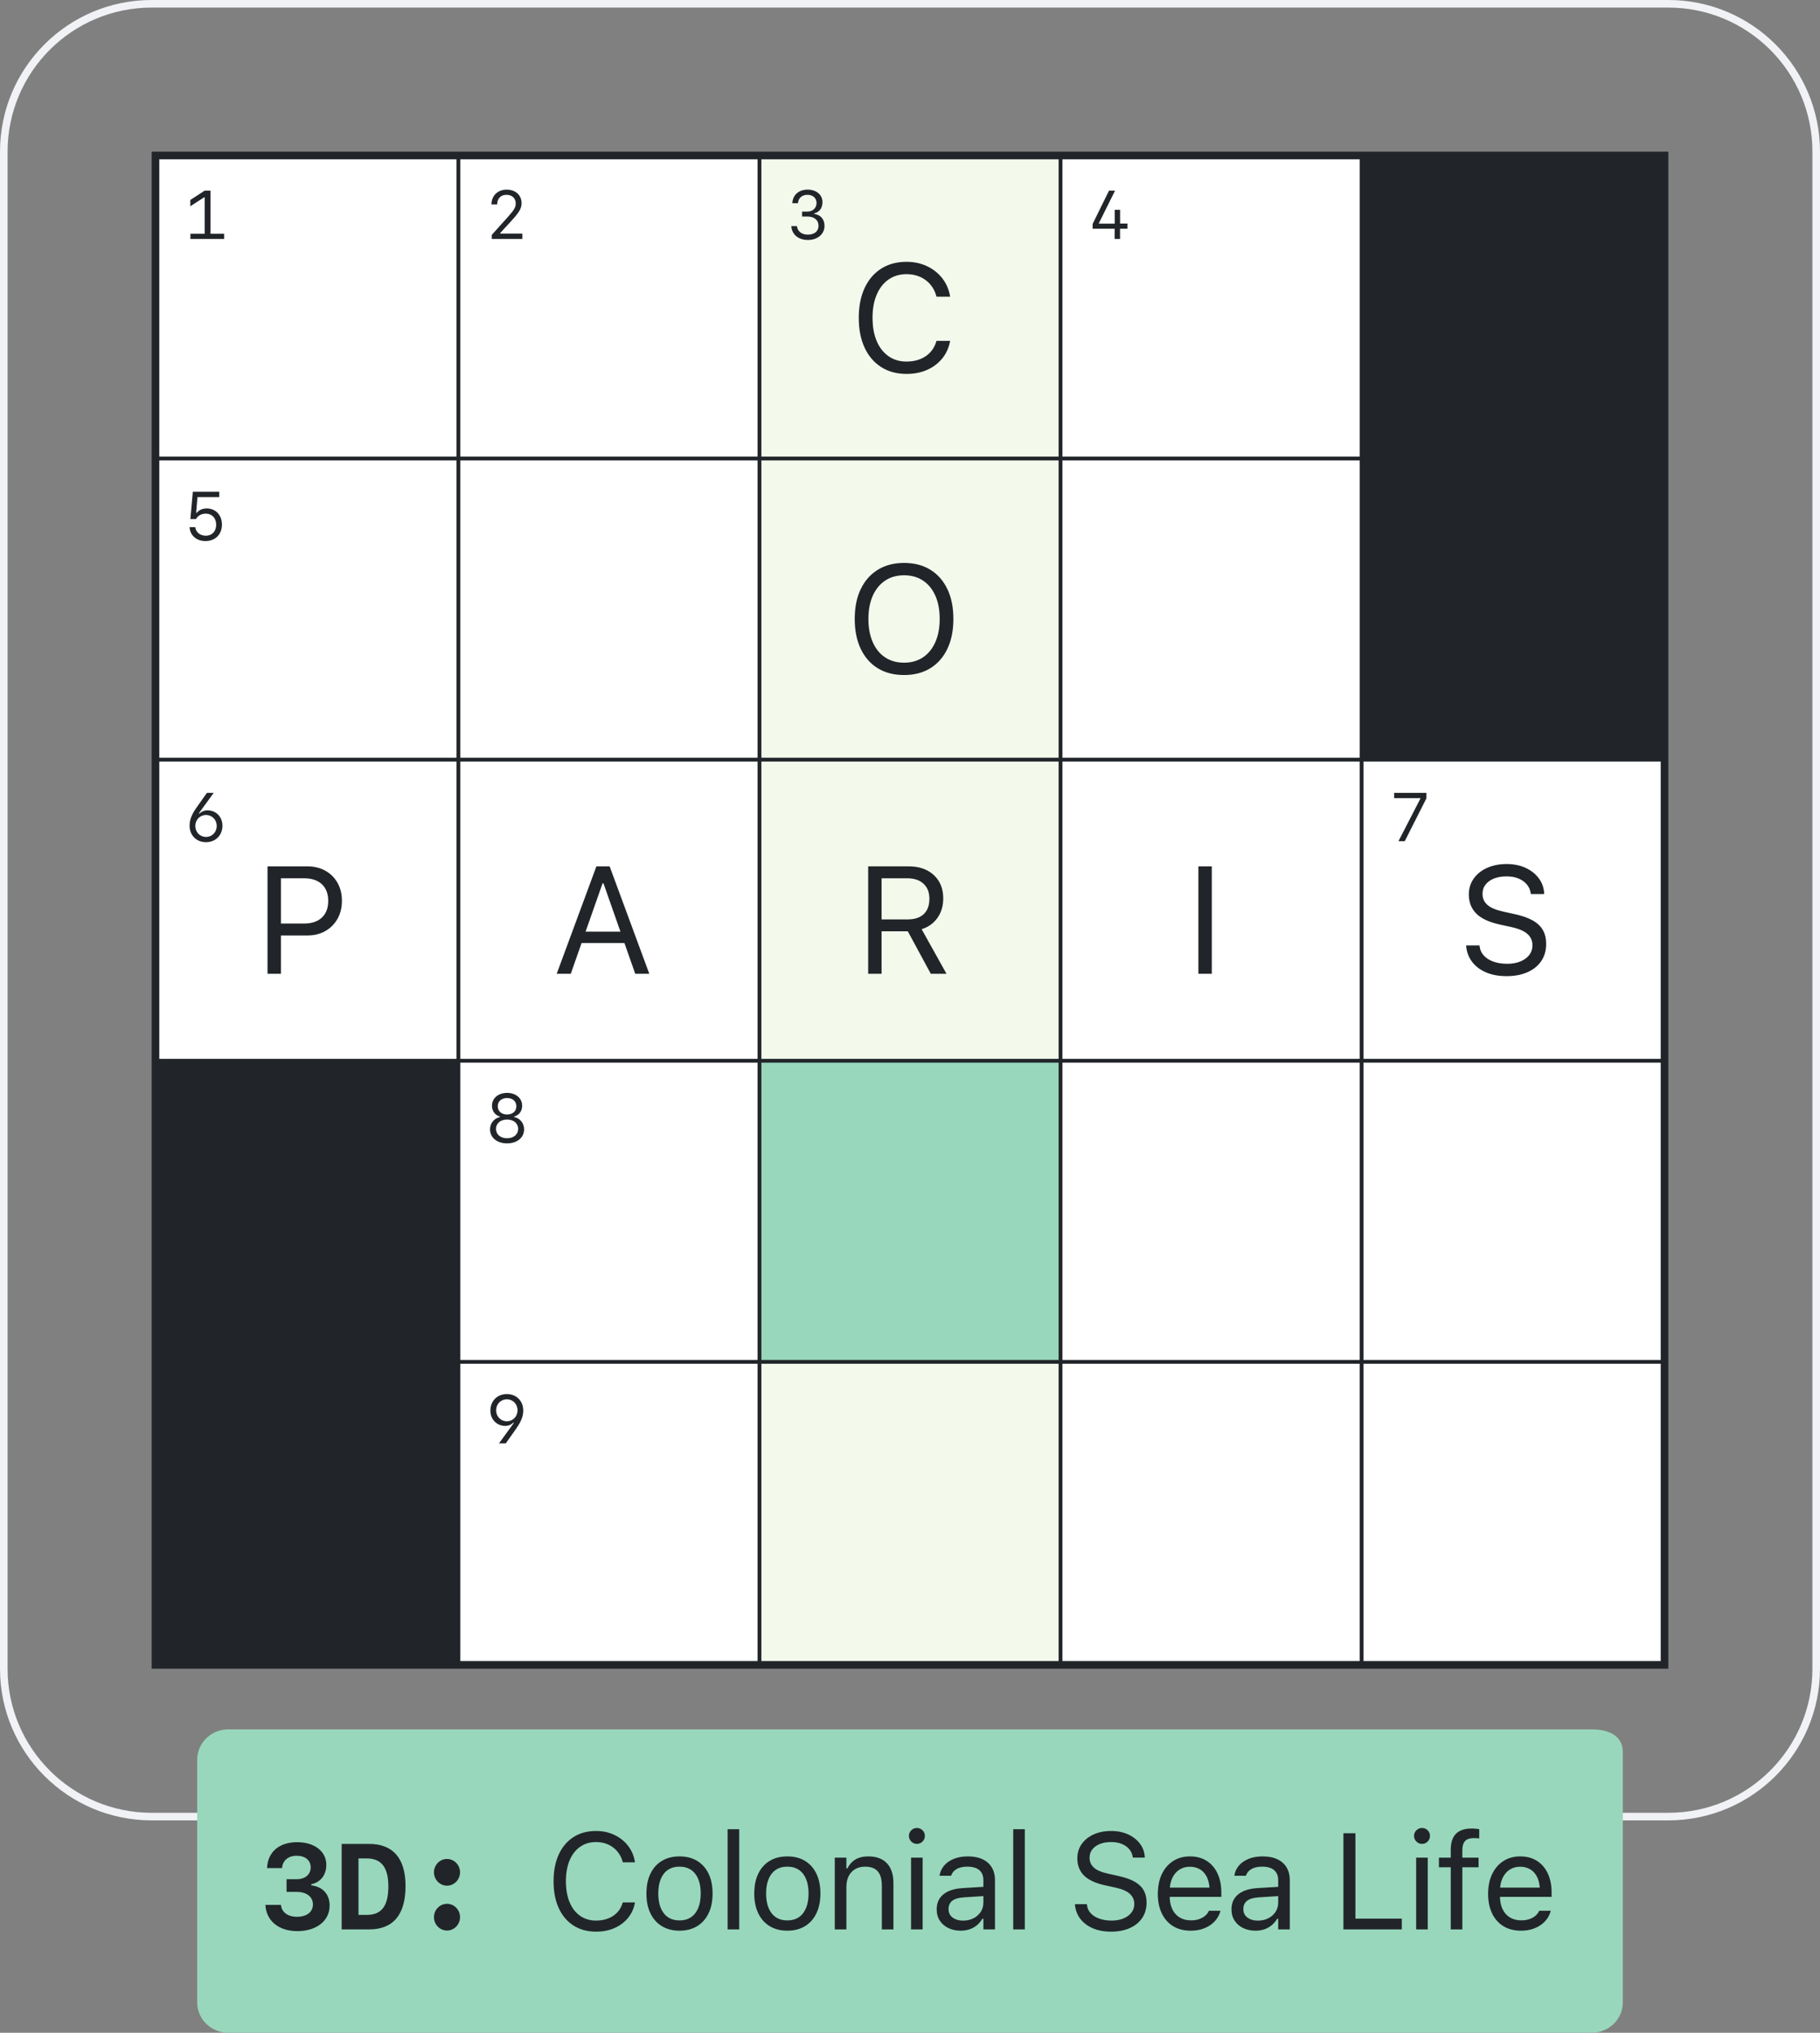 <?xml version="1.0" encoding="UTF-8"?>
<svg width="240px" height="268px" viewBox="0 0 240 268" version="1.1" xmlns="http://www.w3.org/2000/svg" xmlns:xlink="http://www.w3.org/1999/xlink">
    <rect x="0" y="0" width="240" height="268" fill="#808080" stroke="none"/>
    <title>image2</title>
    <g id="image2" stroke="none" fill="none" fill-rule="evenodd" stroke-width="1">
        <g>
            <path d="M220,0 C231.046,0 240,8.954 240,20 L240,220 C240,231.046 231.046,240 220,240 L20,240 C8.954,240 0,231.046 0,220 L0,20 C0,8.954 8.954,0 20,0 L220,0 Z M220,1 L20,1 C9.507,1 1,9.507 1,20 L1,220 C1,230.493 9.507,239 20,239 L220,239 C230.493,239 239,230.493 239,220 L239,20 C239,9.507 230.493,1 220,1 Z" id="bg-big" fill="#F1F2F5" fill-rule="nonzero"></path>
            <rect id="bg" fill="#212529" fill-rule="nonzero" x="20" y="20" width="200" height="200"></rect>
            <path d="M179.799,179.799 L218.995,179.799 L218.995,218.995 L179.799,218.995 L179.799,179.799 Z M140.101,179.799 L179.296,179.799 L179.296,218.995 L140.101,218.995 L140.101,179.799 Z M60.704,179.799 L99.899,179.799 L99.899,218.995 L60.704,218.995 L60.704,179.799 Z M179.799,140.101 L218.995,140.101 L218.995,179.296 L179.799,179.296 L179.799,140.101 Z M140.101,140.101 L179.296,140.101 L179.296,179.296 L140.101,179.296 L140.101,140.101 Z M60.704,140.101 L99.899,140.101 L99.899,179.296 L60.704,179.296 L60.704,140.101 Z M140.101,60.704 L179.296,60.704 L179.296,99.899 L140.101,99.899 L140.101,60.704 Z M60.704,60.704 L99.899,60.704 L99.899,99.899 L60.704,99.899 L60.704,60.704 Z M21.005,60.704 L60.201,60.704 L60.201,99.899 L21.005,99.899 L21.005,60.704 Z M140.101,21.005 L179.296,21.005 L179.296,60.201 L140.101,60.201 L140.101,21.005 Z M60.704,21.005 L99.899,21.005 L99.899,60.201 L60.704,60.201 L60.704,21.005 Z M218.995,100.402 L218.995,139.598 L179.799,139.598 L179.799,100.402 L218.995,100.402 Z M179.296,100.402 L179.296,139.598 L140.101,139.598 L140.101,100.402 L179.296,100.402 Z M99.899,100.402 L99.899,139.598 L60.704,139.598 L60.704,100.402 L99.899,100.402 Z M60.201,100.402 L60.201,139.598 L21.005,139.598 L21.005,100.402 L60.201,100.402 Z M60.201,21.005 L60.201,60.201 L21.005,60.201 L21.005,21.005 L60.201,21.005 Z" id="white" fill="#FFFFFF" fill-rule="nonzero"></path>
            <path d="M100.402,100.402 L139.598,100.402 L139.598,139.598 L100.402,139.598 L100.402,100.402 Z M100.402,179.799 L139.598,179.799 L139.598,218.995 L100.402,218.995 L100.402,179.799 Z M100.402,60.704 L139.598,60.704 L139.598,99.899 L100.402,99.899 L100.402,60.704 Z M100.402,21.005 L139.598,21.005 L139.598,60.201 L100.402,60.201 L100.402,21.005 Z" id="light-green" fill="#F3FAEC" fill-rule="nonzero"></path>
            <polygon id="Path" fill="#98D7BC" fill-rule="nonzero" points="100.402 140.101 139.598 140.101 139.598 179.296 100.402 179.296"></polygon>
            <path d="M30.109,228 L209.891,228 C212.16,228 214,228.856 214,230.991 L214,264 C214,266.209 212.16,268 209.891,268 L30.109,268 C27.84,268 26,266.209 26,264 L26,232 C26,229.858 27.73,228.109 29.904,228.005 L30.109,228 Z" id="bg" fill="#98D7BC" fill-rule="nonzero"></path>
            <path d="M37.789,249.43 L39.133,249.43 C40.43,249.43 41.266,250.078 41.266,251.086 C41.266,252.078 40.445,252.711 39.156,252.711 C37.945,252.711 37.133,252.102 37.055,251.141 L35,251.141 C35.102,253.25 36.758,254.602 39.219,254.602 C41.742,254.602 43.469,253.235 43.469,251.235 C43.469,249.742 42.562,248.742 41.039,248.563 L41.039,248.422 C42.273,248.172 43.031,247.196 43.031,245.867 C43.031,244.086 41.477,242.875 39.188,242.875 C36.805,242.875 35.297,244.172 35.219,246.289 L37.195,246.289 C37.266,245.297 38.008,244.664 39.117,244.664 C40.25,244.664 40.969,245.258 40.969,246.196 C40.969,247.141 40.234,247.758 39.109,247.758 L37.789,247.758 L37.789,249.43 Z M45.055,243.102 L45.055,254.375 L48.672,254.375 C51.852,254.375 53.477,252.438 53.477,248.657 C53.477,245.008 51.828,243.102 48.672,243.102 L45.055,243.102 Z M47.273,245.016 L48.367,245.016 C50.289,245.016 51.211,246.211 51.211,248.696 C51.211,251.289 50.32,252.461 48.367,252.461 L47.273,252.461 L47.273,245.016 Z M58.945,248.61 C59.891,248.61 60.664,247.813 60.664,246.844 C60.664,245.875 59.891,245.086 58.945,245.086 C58,245.086 57.227,245.875 57.227,246.844 C57.227,247.813 58,248.61 58.945,248.61 Z M58.945,254.524 C59.891,254.524 60.664,253.727 60.664,252.766 C60.664,251.789 59.891,251 58.945,251 C58,251 57.227,251.789 57.227,252.766 C57.227,253.727 58,254.524 58.945,254.524 Z M78.605,254.67 C79.507,254.67 80.317,254.512 81.035,254.195 C81.753,253.878 82.346,253.433 82.815,252.86 C83.285,252.288 83.59,251.614 83.732,250.839 L83.732,250.818 L82.133,250.818 L82.115,250.839 C81.983,251.328 81.754,251.751 81.425,252.106 C81.097,252.462 80.693,252.735 80.213,252.925 C79.733,253.116 79.197,253.211 78.605,253.211 C77.79,253.211 77.084,253 76.488,252.578 C75.892,252.156 75.432,251.559 75.109,250.786 C74.822,250.099 74.662,249.301 74.63,248.392 L74.624,248.029 C74.624,246.97 74.786,246.054 75.109,245.281 C75.432,244.508 75.892,243.911 76.488,243.489 C77.084,243.068 77.787,242.857 78.597,242.857 C79.184,242.857 79.715,242.965 80.193,243.18 C80.67,243.396 81.075,243.701 81.409,244.095 C81.742,244.489 81.98,244.958 82.122,245.501 L82.133,245.527 L83.724,245.527 L83.732,245.506 C83.607,244.698 83.307,243.985 82.832,243.368 C82.357,242.75 81.755,242.268 81.026,241.92 C80.297,241.572 79.487,241.398 78.597,241.398 C77.447,241.398 76.454,241.667 75.618,242.206 C74.781,242.745 74.136,243.509 73.681,244.499 C73.267,245.399 73.041,246.453 73.004,247.662 L72.998,248.046 C72.998,249.404 73.226,250.578 73.681,251.568 C74.136,252.558 74.783,253.322 75.622,253.862 C76.461,254.401 77.456,254.67 78.605,254.67 Z M89.604,254.543 C90.504,254.543 91.279,254.345 91.928,253.95 C92.578,253.555 93.08,252.992 93.435,252.26 C93.75,251.61 93.925,250.852 93.96,249.984 L93.966,249.636 C93.966,248.625 93.789,247.753 93.435,247.022 C93.08,246.291 92.578,245.729 91.928,245.337 C91.278,244.945 90.504,244.749 89.604,244.749 C88.71,244.749 87.937,244.945 87.285,245.337 C86.632,245.729 86.129,246.291 85.774,247.022 C85.459,247.672 85.284,248.433 85.249,249.304 L85.242,249.654 C85.242,250.66 85.42,251.529 85.774,252.26 C86.129,252.992 86.632,253.555 87.285,253.95 C87.937,254.345 88.71,254.543 89.604,254.543 Z M89.605,253.189 C89.01,253.189 88.505,253.049 88.089,252.768 C87.674,252.488 87.356,252.084 87.137,251.558 C86.944,251.097 86.836,250.554 86.812,249.927 L86.807,249.636 C86.807,248.888 86.917,248.251 87.137,247.725 C87.356,247.198 87.674,246.796 88.089,246.519 C88.505,246.241 89.01,246.102 89.604,246.102 C90.199,246.102 90.704,246.241 91.12,246.519 C91.535,246.796 91.853,247.198 92.072,247.724 C92.265,248.185 92.373,248.73 92.397,249.361 L92.402,249.654 C92.402,250.397 92.292,251.031 92.072,251.558 C91.853,252.084 91.535,252.488 91.12,252.768 C90.705,253.049 90.2,253.189 89.605,253.189 Z M95.949,254.375 L97.479,254.375 L97.479,241.164 L95.949,241.164 L95.949,254.375 Z M103.824,254.543 C104.724,254.543 105.498,254.345 106.148,253.95 C106.798,253.555 107.3,252.992 107.654,252.26 C107.969,251.61 108.144,250.852 108.179,249.984 L108.186,249.636 C108.186,248.625 108.009,247.753 107.654,247.022 C107.3,246.291 106.797,245.729 106.148,245.337 C105.498,244.945 104.723,244.749 103.824,244.749 C102.93,244.749 102.157,244.945 101.504,245.337 C100.852,245.729 100.348,246.291 99.994,247.022 C99.678,247.672 99.503,248.433 99.468,249.304 L99.462,249.654 C99.462,250.66 99.639,251.529 99.994,252.26 C100.348,252.992 100.852,253.555 101.504,253.95 C102.157,254.345 102.93,254.543 103.824,254.543 Z M103.824,253.189 C103.229,253.189 102.724,253.049 102.309,252.768 C101.894,252.488 101.576,252.084 101.356,251.558 C101.164,251.097 101.056,250.554 101.031,249.927 L101.026,249.636 C101.026,248.888 101.136,248.251 101.356,247.725 C101.576,247.198 101.894,246.796 102.309,246.519 C102.724,246.241 103.229,246.102 103.824,246.102 C104.419,246.102 104.924,246.241 105.339,246.519 C105.754,246.796 106.072,247.198 106.292,247.724 C106.484,248.185 106.592,248.73 106.616,249.361 L106.621,249.654 C106.621,250.397 106.511,251.031 106.292,251.558 C106.072,252.084 105.755,252.488 105.34,252.768 C104.924,253.049 104.419,253.189 103.824,253.189 Z M110.081,254.375 L111.611,254.375 L111.611,248.778 C111.611,248.223 111.712,247.747 111.914,247.349 C112.115,246.951 112.401,246.644 112.769,246.427 C113.138,246.21 113.574,246.102 114.076,246.102 C114.83,246.102 115.387,246.308 115.746,246.72 C116.106,247.133 116.286,247.764 116.286,248.614 L116.286,254.375 L117.815,254.375 L117.815,248.25 C117.815,247.128 117.53,246.265 116.96,245.658 C116.389,245.052 115.572,244.749 114.509,244.749 C113.812,244.749 113.237,244.888 112.785,245.166 C112.333,245.444 111.987,245.834 111.746,246.334 L111.611,246.334 L111.611,244.916 L110.081,244.916 L110.081,254.375 Z M120.137,254.375 L121.666,254.375 L121.666,244.916 L120.137,244.916 L120.137,254.375 Z M120.91,243.101 C121.201,243.101 121.449,242.997 121.654,242.79 C121.858,242.583 121.96,242.336 121.96,242.05 C121.96,241.758 121.858,241.51 121.654,241.306 C121.449,241.102 121.201,241 120.91,241 C120.624,241 120.377,241.102 120.17,241.306 C119.963,241.51 119.859,241.758 119.859,242.05 C119.859,242.336 119.963,242.583 120.17,242.79 C120.377,242.997 120.624,243.101 120.91,243.101 Z M126.678,254.543 C127.105,254.543 127.497,254.482 127.855,254.361 C128.213,254.24 128.534,254.062 128.818,253.827 C129.103,253.592 129.344,253.308 129.542,252.974 L129.678,252.974 L129.678,254.375 L131.208,254.375 L131.208,247.897 C131.208,247.242 131.068,246.68 130.789,246.21 C130.511,245.739 130.104,245.378 129.568,245.126 C129.032,244.874 128.379,244.749 127.608,244.749 C126.932,244.749 126.331,244.853 125.804,245.063 C125.277,245.273 124.848,245.564 124.519,245.938 C124.19,246.312 123.985,246.748 123.904,247.246 L123.895,247.301 L125.422,247.301 L125.431,247.272 C125.553,246.901 125.795,246.613 126.158,246.409 C126.522,246.204 126.988,246.102 127.557,246.102 C128.263,246.102 128.793,246.256 129.147,246.564 C129.501,246.872 129.678,247.319 129.678,247.903 L129.678,250.845 C129.678,251.296 129.563,251.699 129.331,252.057 C129.1,252.414 128.783,252.696 128.38,252.904 C127.976,253.112 127.515,253.216 126.995,253.216 C126.444,253.216 125.988,253.082 125.626,252.816 C125.305,252.58 125.126,252.259 125.09,251.855 L125.083,251.681 C125.083,251.215 125.249,250.852 125.58,250.594 C125.912,250.337 126.435,250.187 127.151,250.147 L130.443,249.936 L130.443,248.716 L126.967,248.926 C126.236,248.968 125.613,249.102 125.099,249.33 C124.584,249.559 124.192,249.873 123.923,250.273 C123.687,250.624 123.555,251.036 123.525,251.509 L123.519,251.733 C123.519,252.306 123.658,252.803 123.935,253.225 C124.212,253.646 124.589,253.971 125.066,254.2 C125.542,254.428 126.08,254.543 126.678,254.543 Z M133.612,254.375 L135.141,254.375 L135.141,241.164 L133.612,241.164 L133.612,254.375 Z M146.51,254.67 C147.455,254.67 148.279,254.514 148.982,254.201 C149.685,253.888 150.229,253.445 150.616,252.872 C150.959,252.363 151.15,251.768 151.188,251.088 L151.195,250.82 C151.195,250.209 151.07,249.679 150.821,249.23 C150.572,248.781 150.177,248.402 149.638,248.091 C149.099,247.781 148.388,247.529 147.504,247.336 L146.097,247.02 C145.238,246.832 144.62,246.566 144.244,246.221 C143.91,245.914 143.724,245.544 143.687,245.112 L143.68,244.938 C143.68,244.494 143.804,244.119 144.053,243.811 C144.301,243.504 144.636,243.268 145.058,243.103 C145.48,242.939 145.955,242.857 146.484,242.857 C147.034,242.851 147.514,242.933 147.924,243.103 C148.334,243.273 148.663,243.503 148.909,243.793 C149.155,244.084 149.308,244.418 149.367,244.796 L149.384,244.911 L150.966,244.911 L150.958,244.787 C150.916,244.152 150.704,243.579 150.32,243.068 C149.936,242.558 149.418,242.152 148.768,241.85 C148.118,241.549 147.371,241.398 146.528,241.398 C145.655,241.398 144.883,241.55 144.212,241.855 C143.542,242.159 143.017,242.581 142.639,243.119 C142.303,243.598 142.114,244.142 142.072,244.751 L142.063,244.991 C142.063,245.911 142.352,246.665 142.93,247.253 C143.508,247.841 144.432,248.276 145.702,248.557 L147.108,248.864 C147.981,249.058 148.611,249.334 148.998,249.693 C149.341,250.012 149.532,250.398 149.571,250.852 L149.578,251.033 C149.578,251.461 149.449,251.839 149.192,252.167 C148.935,252.495 148.582,252.751 148.134,252.935 C147.686,253.119 147.174,253.211 146.598,253.211 C145.989,253.211 145.446,253.126 144.969,252.956 C144.492,252.787 144.111,252.548 143.827,252.24 C143.543,251.933 143.38,251.568 143.338,251.146 L143.329,251.048 L141.747,251.048 L141.756,251.146 C141.819,251.833 142.052,252.442 142.454,252.972 C142.855,253.502 143.401,253.918 144.089,254.219 C144.778,254.52 145.585,254.67 146.51,254.67 Z M157.015,254.543 C157.569,254.543 158.07,254.471 158.517,254.328 C158.964,254.185 159.352,253.991 159.68,253.748 C160.009,253.504 160.277,253.231 160.485,252.928 C160.694,252.625 160.839,252.311 160.921,251.987 L160.938,251.916 L159.41,251.916 L159.375,251.995 C159.293,252.186 159.149,252.373 158.944,252.555 C158.739,252.738 158.479,252.888 158.163,253.005 C157.847,253.122 157.476,253.181 157.05,253.181 C156.477,253.181 155.98,253.054 155.559,252.799 C155.138,252.545 154.813,252.179 154.585,251.703 C154.357,251.226 154.243,250.652 154.243,249.979 L154.243,249.374 C154.243,248.666 154.36,248.069 154.594,247.584 C154.827,247.099 155.145,246.732 155.545,246.483 C155.946,246.235 156.401,246.11 156.909,246.11 C157.418,246.11 157.868,246.229 158.26,246.466 C158.652,246.702 158.959,247.061 159.181,247.54 C159.404,248.02 159.515,248.631 159.515,249.374 L159.515,249.979 L160.271,248.863 L153.469,248.863 L153.469,250.084 L161.052,250.084 L161.052,249.488 C161.052,248.546 160.887,247.719 160.556,247.008 C160.226,246.297 159.752,245.743 159.134,245.345 C158.517,244.947 157.778,244.749 156.918,244.749 C156.064,244.749 155.318,244.956 154.68,245.372 C154.043,245.787 153.55,246.363 153.201,247.101 C152.892,247.756 152.72,248.506 152.686,249.351 L152.679,249.681 C152.679,250.669 152.853,251.528 153.201,252.256 C153.549,252.985 154.047,253.548 154.693,253.946 C155.34,254.344 156.114,254.543 157.015,254.543 Z M165.553,254.543 C165.98,254.543 166.372,254.482 166.73,254.361 C167.088,254.24 167.409,254.062 167.693,253.827 C167.978,253.592 168.219,253.308 168.418,252.974 L168.553,252.974 L168.553,254.375 L170.083,254.375 L170.083,247.897 C170.083,247.242 169.943,246.68 169.665,246.21 C169.386,245.739 168.979,245.378 168.443,245.126 C167.908,244.874 167.254,244.749 166.483,244.749 C165.807,244.749 165.206,244.853 164.679,245.063 C164.152,245.273 163.724,245.564 163.394,245.938 C163.065,246.312 162.86,246.748 162.779,247.246 L162.771,247.301 L164.297,247.301 L164.307,247.272 C164.428,246.901 164.67,246.613 165.034,246.409 C165.397,246.204 165.863,246.102 166.432,246.102 C167.138,246.102 167.668,246.256 168.022,246.564 C168.376,246.872 168.553,247.319 168.553,247.903 L168.553,250.845 C168.553,251.296 168.438,251.699 168.207,252.057 C167.975,252.414 167.658,252.696 167.255,252.904 C166.851,253.112 166.39,253.216 165.87,253.216 C165.319,253.216 164.863,253.082 164.501,252.816 C164.18,252.58 164.001,252.259 163.965,251.855 L163.959,251.681 C163.959,251.215 164.124,250.852 164.456,250.594 C164.787,250.337 165.31,250.187 166.026,250.147 L169.318,249.936 L169.318,248.716 L165.842,248.926 C165.111,248.968 164.488,249.102 163.974,249.33 C163.459,249.559 163.067,249.873 162.798,250.273 C162.562,250.624 162.43,251.036 162.4,251.509 L162.394,251.733 C162.394,252.306 162.533,252.803 162.81,253.225 C163.087,253.646 163.464,253.971 163.941,254.2 C164.418,254.428 164.955,254.543 165.553,254.543 Z M177.155,254.375 L184.855,254.375 L184.855,252.951 L178.737,252.951 L178.737,241.693 L177.155,241.693 L177.155,254.375 Z M186.745,254.375 L188.274,254.375 L188.274,244.916 L186.745,244.916 L186.745,254.375 Z M187.518,243.101 C187.81,243.101 188.058,242.997 188.262,242.79 C188.466,242.583 188.568,242.336 188.568,242.05 C188.568,241.758 188.466,241.51 188.262,241.306 C188.058,241.102 187.81,241 187.518,241 C187.232,241 186.985,241.102 186.778,241.306 C186.571,241.51 186.467,241.758 186.467,242.05 C186.467,242.336 186.571,242.583 186.778,242.79 C186.985,242.997 187.232,243.101 187.518,243.101 Z M191.307,254.375 L192.837,254.375 L192.837,246.182 L194.977,246.182 L194.977,244.916 L192.836,244.916 L192.836,243.9 C192.836,243.382 192.954,242.992 193.19,242.73 C193.426,242.469 193.814,242.338 194.353,242.338 C194.487,242.338 194.615,242.341 194.738,242.347 C194.861,242.353 194.969,242.364 195.063,242.381 L195.063,241.159 C194.907,241.13 194.745,241.109 194.578,241.094 C194.411,241.079 194.234,241.072 194.047,241.072 C193.451,241.072 192.949,241.173 192.541,241.374 C192.132,241.576 191.825,241.883 191.618,242.294 C191.411,242.706 191.307,243.227 191.307,243.858 L191.307,244.916 L189.748,244.916 L189.748,246.182 L191.307,246.182 L191.307,254.375 Z M200.569,254.543 C201.123,254.543 201.624,254.471 202.071,254.328 C202.518,254.185 202.906,253.991 203.235,253.748 C203.563,253.504 203.831,253.231 204.04,252.928 C204.248,252.625 204.393,252.311 204.475,251.987 L204.492,251.916 L202.964,251.916 L202.929,251.995 C202.847,252.186 202.703,252.373 202.498,252.555 C202.293,252.738 202.033,252.888 201.717,253.005 C201.401,253.122 201.03,253.181 200.604,253.181 C200.031,253.181 199.534,253.054 199.113,252.799 C198.692,252.545 198.367,252.179 198.139,251.703 C197.911,251.226 197.797,250.652 197.797,249.979 L197.797,249.374 C197.797,248.666 197.914,248.069 198.148,247.584 C198.382,247.099 198.699,246.732 199.099,246.483 C199.5,246.235 199.955,246.11 200.463,246.11 C200.972,246.11 201.423,246.229 201.814,246.466 C202.206,246.702 202.513,247.061 202.735,247.54 C202.958,248.02 203.069,248.631 203.069,249.374 L203.069,249.979 L203.825,248.863 L197.023,248.863 L197.023,250.084 L204.606,250.084 L204.606,249.488 C204.606,248.546 204.441,247.719 204.11,247.008 C203.78,246.297 203.306,245.743 202.688,245.345 C202.071,244.947 201.332,244.749 200.472,244.749 C199.618,244.749 198.872,244.956 198.234,245.372 C197.597,245.787 197.104,246.363 196.756,247.101 C196.446,247.756 196.274,248.506 196.24,249.351 L196.233,249.681 C196.233,250.669 196.407,251.528 196.755,252.256 C197.103,252.985 197.601,253.548 198.247,253.946 C198.894,254.344 199.668,254.543 200.569,254.543 Z" id="clue" fill="#212529" fill-rule="nonzero"></path>
            <path d="M65.798,190.3 L66.69,190.3 L68.055,188.374 L68.117,188.281 C68.744,187.371 69,186.696 69,185.971 C69,184.699 68.095,183.794 66.836,183.794 C65.577,183.794 64.668,184.708 64.668,185.971 C64.668,187.137 65.502,187.994 66.642,187.994 C67.044,187.994 67.494,187.804 67.684,187.548 L67.75,187.583 L67.668,187.72 C67.638,187.766 67.596,187.825 67.534,187.91 L65.798,190.3 Z M66.832,187.38 C66.032,187.38 65.423,186.753 65.423,185.932 C65.423,185.115 66.032,184.487 66.832,184.487 C67.636,184.487 68.245,185.115 68.245,185.932 C68.245,186.753 67.636,187.38 66.832,187.38 Z M66.867,150.742 C68.192,150.742 69.111,149.983 69.111,148.896 C69.111,148.093 68.585,147.434 67.812,147.271 L67.812,147.2 C68.461,147.019 68.855,146.476 68.855,145.783 C68.855,144.789 68.029,144.087 66.867,144.087 C65.705,144.087 64.875,144.789 64.875,145.783 C64.875,146.476 65.277,147.024 65.917,147.2 L65.917,147.271 C65.131,147.461 64.619,148.106 64.619,148.896 C64.619,149.983 65.542,150.742 66.867,150.742 Z M66.867,146.935 C66.129,146.935 65.639,146.503 65.639,145.849 C65.639,145.2 66.129,144.767 66.867,144.767 C67.605,144.767 68.09,145.2 68.09,145.849 C68.09,146.503 67.605,146.935 66.867,146.935 Z M66.867,150.067 C66.001,150.067 65.405,149.563 65.405,148.835 C65.405,148.106 66.001,147.602 66.867,147.602 C67.733,147.602 68.329,148.106 68.329,148.835 C68.329,149.563 67.733,150.067 66.867,150.067 Z M185.243,110.903 L188.1,105.249 L188.1,104.529 L183.847,104.529 L183.847,105.227 L187.305,105.227 L187.305,105.285 L184.412,110.903 L185.243,110.903 Z M27.16,111.035 C28.423,111.035 29.333,110.121 29.333,108.858 C29.333,107.696 28.494,106.835 27.358,106.835 C26.952,106.835 26.493,107.025 26.303,107.281 L26.237,107.246 L26.261,107.19 C26.279,107.154 26.315,107.101 26.444,106.919 L28.184,104.529 L27.288,104.529 L25.861,106.548 C25.252,107.436 25,108.111 25,108.858 C25,110.125 25.905,111.035 27.16,111.035 Z M27.164,110.342 C26.365,110.342 25.755,109.715 25.755,108.898 C25.755,108.076 26.365,107.449 27.164,107.449 C27.968,107.449 28.577,108.076 28.577,108.898 C28.577,109.715 27.968,110.342 27.164,110.342 Z M27.093,71.332 C28.388,71.332 29.266,70.458 29.266,69.168 C29.266,67.914 28.445,67.035 27.266,67.035 C26.705,67.035 26.25,67.234 25.936,67.613 L25.866,67.613 L26.042,65.533 L28.913,65.533 L28.913,64.831 L25.428,64.831 L25.106,68.431 L25.844,68.431 C26.095,67.98 26.568,67.719 27.138,67.719 C27.955,67.719 28.507,68.311 28.507,69.186 C28.507,70.051 27.959,70.63 27.138,70.63 C26.391,70.63 25.821,70.171 25.751,69.504 L25,69.504 C25.066,70.599 25.905,71.332 27.093,71.332 Z M147.699,31.506 L147.699,30.159 L148.676,30.159 L148.676,29.474 L147.704,29.474 L147.704,27.663 L146.997,27.663 L146.997,29.483 L144.908,29.483 L144.908,29.425 L147.041,25.132 L146.246,25.132 L144.082,29.527 L144.082,30.159 L146.988,30.159 L146.988,31.506 L147.699,31.506 Z M106.543,31.638 C107.815,31.638 108.725,30.865 108.725,29.783 C108.725,28.913 108.222,28.317 107.374,28.206 L107.374,28.136 C108.058,27.968 108.46,27.42 108.46,26.652 C108.46,25.685 107.648,25 106.508,25 C105.329,25 104.552,25.685 104.476,26.789 L105.223,26.789 C105.285,26.104 105.762,25.685 106.477,25.685 C107.197,25.685 107.674,26.113 107.674,26.762 C107.674,27.429 107.175,27.897 106.46,27.897 L105.766,27.897 L105.766,28.551 L106.495,28.551 C107.378,28.551 107.939,29.024 107.939,29.766 C107.939,30.485 107.396,30.936 106.521,30.936 C105.726,30.936 105.161,30.494 105.09,29.814 L104.353,29.814 C104.41,30.914 105.285,31.638 106.543,31.638 Z M68.881,31.506 L68.881,30.799 L65.962,30.799 L65.962,30.724 L67.463,29.09 L67.793,28.721 C68.546,27.855 68.779,27.373 68.779,26.789 C68.779,25.724 67.976,25 66.805,25 C65.696,25 64.889,25.732 64.818,26.775 L64.813,26.952 L65.564,26.952 L65.564,26.926 C65.564,26.175 66.05,25.685 66.783,25.685 C67.525,25.685 68.007,26.135 68.007,26.82 C68.007,27.323 67.812,27.663 67.004,28.569 L64.849,30.967 L64.849,31.506 L68.881,31.506 Z M29.554,31.506 L29.554,30.821 L27.76,30.821 L27.76,25.132 L26.996,25.132 L25.097,26.365 L25.097,27.195 L26.921,26.016 L26.992,26.016 L26.992,30.821 L25.11,30.821 L25.11,31.506 L29.554,31.506 Z" id="numbers" fill="#212529" fill-rule="nonzero"></path>
            <path d="M198.657,128.695 C199.717,128.695 200.639,128.523 201.424,128.177 C202.208,127.831 202.815,127.34 203.244,126.706 C203.626,126.142 203.838,125.484 203.88,124.732 L203.888,124.436 C203.888,123.746 203.748,123.149 203.469,122.645 C203.189,122.141 202.748,121.716 202.145,121.369 C201.542,121.022 200.749,120.742 199.766,120.527 L198.196,120.176 C197.244,119.969 196.556,119.673 196.132,119.291 C195.756,118.95 195.546,118.538 195.505,118.053 L195.497,117.858 C195.497,117.37 195.633,116.955 195.906,116.613 C196.18,116.27 196.552,116.006 197.023,115.821 C197.494,115.637 198.029,115.544 198.628,115.544 C199.239,115.539 199.774,115.631 200.231,115.819 C200.688,116.007 201.055,116.265 201.332,116.593 C201.608,116.921 201.78,117.303 201.847,117.738 L201.866,117.868 L203.633,117.868 L203.623,117.728 C203.576,117.005 203.337,116.356 202.907,115.782 C202.477,115.208 201.898,114.753 201.172,114.418 C200.446,114.082 199.614,113.915 198.677,113.915 C197.703,113.915 196.842,114.085 196.093,114.424 C195.344,114.763 194.758,115.233 194.335,115.832 C193.959,116.365 193.748,116.971 193.701,117.649 L193.691,117.917 C193.691,118.946 194.016,119.786 194.665,120.439 C195.314,121.092 196.344,121.574 197.754,121.887 L199.324,122.23 C200.299,122.446 201.003,122.752 201.435,123.147 C201.818,123.498 202.032,123.929 202.074,124.439 L202.082,124.645 C202.082,125.124 201.94,125.546 201.657,125.911 C201.373,126.275 200.981,126.559 200.482,126.762 C199.982,126.965 199.406,127.066 198.755,127.066 C198.075,127.066 197.469,126.972 196.939,126.783 C196.409,126.594 195.986,126.328 195.67,125.984 C195.353,125.641 195.169,125.233 195.116,124.762 L195.104,124.647 L193.337,124.647 L193.347,124.762 C193.416,125.538 193.675,126.221 194.125,126.812 C194.575,127.404 195.185,127.865 195.956,128.197 C196.726,128.529 197.627,128.695 198.657,128.695 Z M158.031,128.386 L159.798,128.386 L159.798,114.224 L158.031,114.224 L158.031,128.386 Z M114.484,128.386 L116.251,128.386 L116.251,122.782 L119.71,122.782 L122.743,128.386 L124.814,128.386 L121.536,122.507 C122.424,122.226 123.121,121.726 123.625,121.007 C124.079,120.36 124.329,119.607 124.375,118.747 L124.382,118.437 C124.382,117.586 124.196,116.846 123.823,116.217 C123.45,115.589 122.925,115.099 122.248,114.749 C121.57,114.399 120.777,114.224 119.867,114.224 L114.484,114.224 L114.484,128.386 Z M116.251,121.214 L116.251,115.794 L119.632,115.794 C120.546,115.794 121.262,116.033 121.78,116.509 C122.251,116.943 122.507,117.528 122.55,118.265 L122.557,118.51 C122.557,119.376 122.31,120.043 121.816,120.511 C121.322,120.98 120.62,121.214 119.71,121.214 L116.251,121.214 Z M73.411,128.386 L75.266,128.386 L79.455,116.469 L79.987,116.469 L79.987,114.224 L78.645,114.224 L73.411,128.386 Z M75.789,124.333 L83.278,124.333 L82.718,122.831 L76.349,122.831 L75.789,124.333 Z M83.768,128.386 L85.623,128.386 L80.392,114.224 L79.582,114.224 L79.582,116.469 L83.768,128.386 Z M36.161,123.332 L40.543,123.332 C41.432,123.332 42.218,123.139 42.898,122.753 C43.579,122.367 44.113,121.83 44.503,121.143 C44.849,120.533 45.041,119.839 45.08,119.063 L45.087,118.748 C45.087,117.852 44.892,117.064 44.503,116.383 C44.113,115.703 43.579,115.173 42.898,114.793 C42.218,114.414 41.432,114.224 40.543,114.224 L36.161,114.224 L36.161,115.794 L40.091,115.794 C41.105,115.794 41.89,116.056 42.447,116.579 C42.956,117.059 43.233,117.712 43.275,118.538 L43.281,118.788 C43.281,119.717 43.003,120.445 42.447,120.971 C41.89,121.498 41.105,121.762 40.091,121.762 L36.161,121.762 L36.161,123.332 Z M35.277,128.386 L37.044,128.386 L37.044,114.224 L35.277,114.224 L35.277,128.386 Z M119.218,88.997 C120.565,88.997 121.724,88.694 122.695,88.089 C123.667,87.484 124.414,86.629 124.937,85.524 C125.416,84.511 125.675,83.331 125.715,81.983 L125.721,81.592 C125.721,80.084 125.458,78.778 124.933,77.673 C124.408,76.569 123.659,75.717 122.687,75.117 C121.714,74.517 120.558,74.216 119.218,74.216 C117.884,74.216 116.73,74.517 115.756,75.117 C114.783,75.717 114.032,76.568 113.504,77.67 C113.019,78.68 112.757,79.862 112.717,81.218 L112.711,81.612 C112.711,83.115 112.972,84.42 113.495,85.528 C114.018,86.635 114.765,87.49 115.735,88.093 C116.706,88.696 117.867,88.997 119.218,88.997 Z M119.218,87.368 C118.24,87.368 117.4,87.131 116.699,86.656 C115.997,86.182 115.458,85.513 115.081,84.65 C114.747,83.883 114.561,82.998 114.524,81.994 L114.517,81.592 C114.517,80.417 114.709,79.4 115.092,78.541 C115.476,77.681 116.019,77.017 116.722,76.549 C117.424,76.08 118.257,75.846 119.218,75.846 C120.185,75.846 121.019,76.08 121.721,76.549 C122.423,77.017 122.964,77.682 123.344,78.542 C123.682,79.307 123.87,80.195 123.908,81.207 L123.915,81.612 C123.915,82.773 123.725,83.785 123.346,84.648 C122.966,85.511 122.426,86.18 121.725,86.655 C121.024,87.13 120.188,87.368 119.218,87.368 Z M119.551,49.299 C120.554,49.299 121.456,49.12 122.259,48.764 C123.061,48.407 123.726,47.906 124.252,47.259 C124.779,46.613 125.123,45.853 125.285,44.98 L125.29,44.941 L123.504,44.941 L123.482,44.977 C123.323,45.54 123.06,46.023 122.692,46.425 C122.323,46.828 121.873,47.136 121.341,47.349 C120.808,47.563 120.212,47.669 119.551,47.669 C118.635,47.669 117.84,47.434 117.167,46.963 C116.494,46.491 115.975,45.825 115.609,44.964 C115.284,44.199 115.103,43.311 115.067,42.302 L115.06,41.901 C115.06,40.725 115.243,39.707 115.609,38.847 C115.975,37.988 116.494,37.323 117.166,36.853 C117.838,36.382 118.631,36.147 119.544,36.147 C120.201,36.147 120.795,36.265 121.326,36.5 C121.857,36.736 122.308,37.07 122.678,37.501 C123.049,37.933 123.316,38.449 123.479,39.05 L123.504,39.118 L125.283,39.118 L125.285,39.079 C125.138,38.178 124.798,37.385 124.266,36.7 C123.733,36.016 123.061,35.481 122.249,35.096 C121.437,34.71 120.535,34.518 119.544,34.518 C118.253,34.518 117.137,34.818 116.195,35.42 C115.254,36.021 114.527,36.873 114.014,37.975 C113.544,38.986 113.289,40.169 113.25,41.526 L113.245,41.918 C113.245,43.428 113.501,44.734 114.014,45.838 C114.527,46.941 115.256,47.794 116.2,48.396 C117.145,48.998 118.262,49.299 119.551,49.299 Z" id="answer" fill="#212529" fill-rule="nonzero"></path>
        </g>
    </g>
</svg>